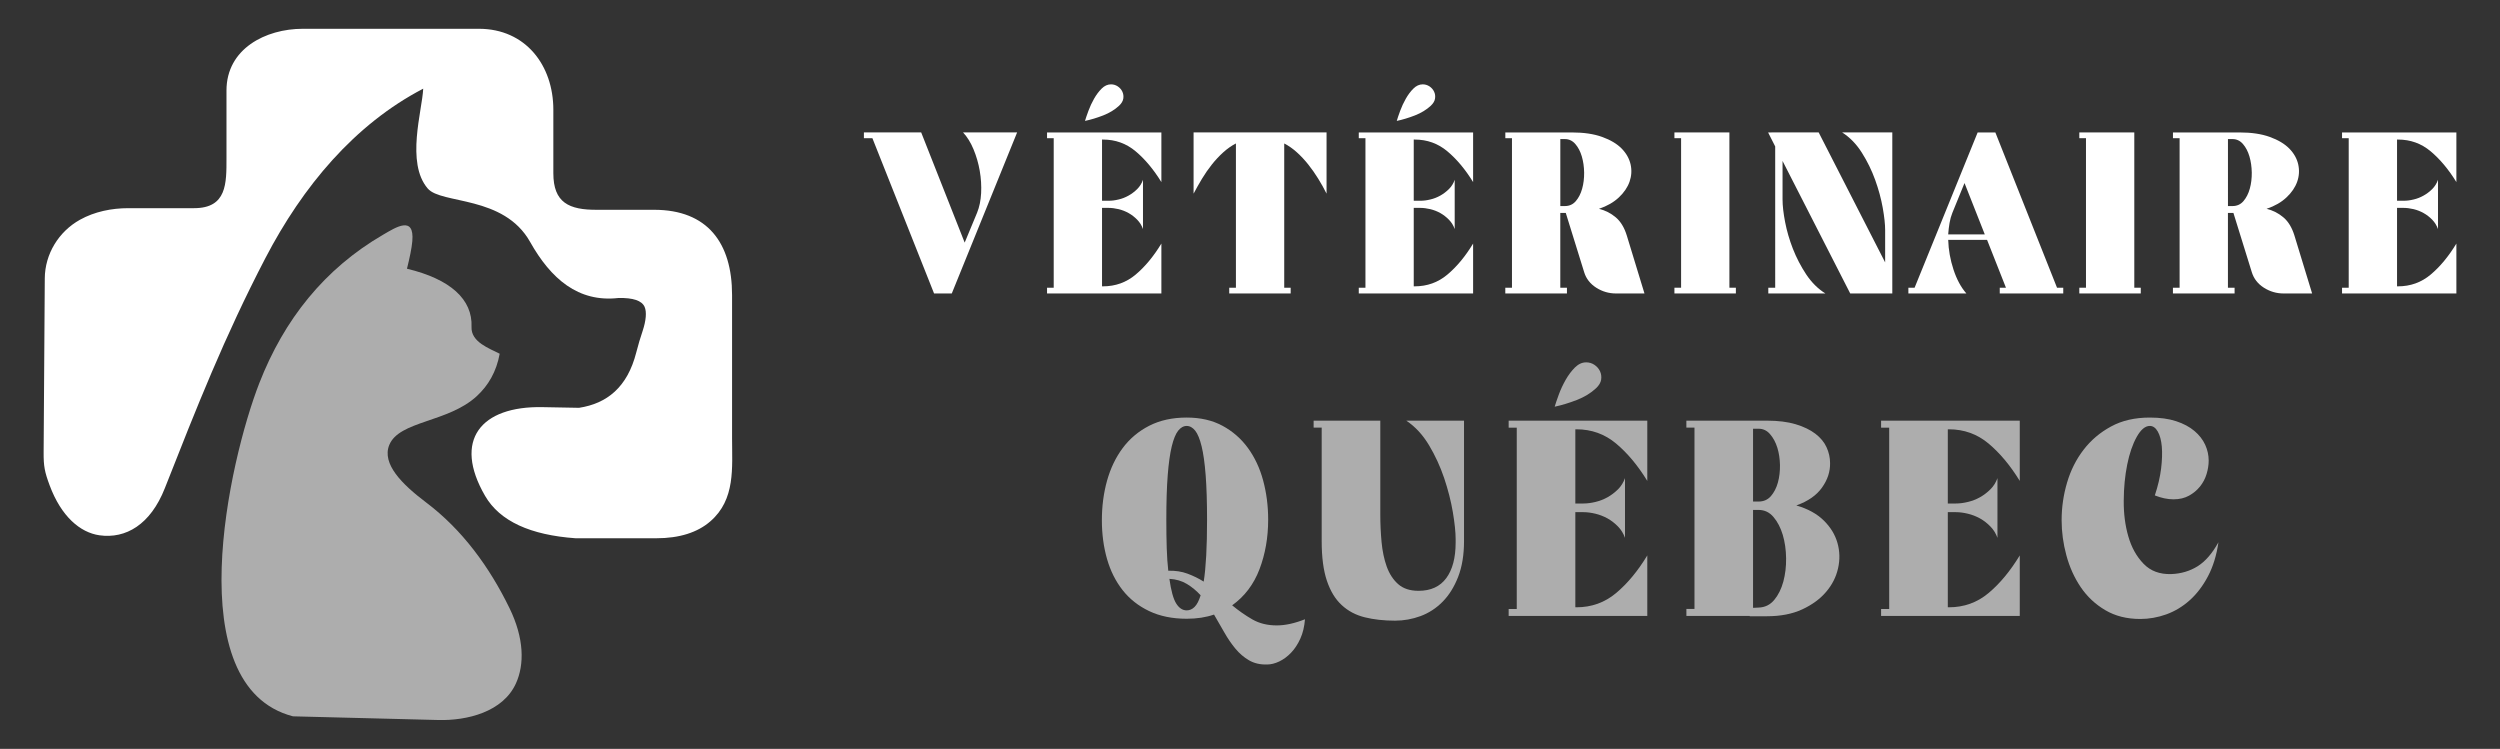 <?xml version="1.0" encoding="utf-8"?>
<!-- Generator: Adobe Illustrator 16.0.0, SVG Export Plug-In . SVG Version: 6.00 Build 0)  -->
<!DOCTYPE svg PUBLIC "-//W3C//DTD SVG 1.1//EN" "http://www.w3.org/Graphics/SVG/1.1/DTD/svg11.dtd">
<svg version="1.1" id="Calque_1" xmlns="http://www.w3.org/2000/svg" xmlns:xlink="http://www.w3.org/1999/xlink" x="0px" y="0px"
	 width="217px" height="65px" viewBox="0 0 217 65" enable-background="new 0 0 217 65" xml:space="preserve">
<rect x="0" y="0" width="217" height="65" fill="#333333" stroke="none"/>
<g>
	<g>
		<g>
			<g>
				<path fill="#FFFFFF" d="M74.987,11.994v-0.499h4.972l3.775,9.564l1.078-2.597c0.2-0.493,0.316-1.057,0.35-1.695
					c0.032-0.641-0.007-1.285-0.12-1.938c-0.113-0.653-0.293-1.272-0.539-1.868c-0.247-0.591-0.549-1.081-0.909-1.466h4.692
					l-5.671,13.978h-1.538l-5.353-13.479H74.987z"/>
				<path fill="#FFFFFF" d="M100.808,11.495v4.311c-0.68-1.103-1.425-1.994-2.237-2.674c-0.813-0.681-1.757-1.019-2.835-1.019h-0.08
					v5.312h0.579c0.266,0,0.553-0.034,0.859-0.11c0.306-0.07,0.595-0.186,0.868-0.339c0.273-0.152,0.523-0.343,0.749-0.566
					c0.226-0.228,0.393-0.493,0.5-0.802v4.274c-0.107-0.306-0.273-0.575-0.5-0.81c-0.226-0.231-0.476-0.426-0.749-0.578
					c-0.273-0.153-0.563-0.265-0.868-0.34c-0.307-0.071-0.593-0.109-0.859-0.109h-0.579v6.809h0.08c1.079,0,2.023-0.337,2.835-1.017
					c0.812-0.68,1.558-1.578,2.237-2.696v4.332h-9.925v-0.498h0.579v-12.98h-0.579v-0.499H100.808z M94.177,10.495
					c0.067-0.224,0.166-0.517,0.3-0.878c0.133-0.36,0.295-0.708,0.488-1.049c0.193-0.34,0.413-0.633,0.659-0.879
					c0.247-0.245,0.517-0.368,0.81-0.368c0.212,0,0.409,0.059,0.589,0.178c0.18,0.122,0.313,0.274,0.4,0.462
					c0.085,0.187,0.112,0.387,0.079,0.598c-0.033,0.212-0.156,0.419-0.369,0.62c-0.373,0.346-0.832,0.625-1.377,0.839
					C95.209,10.23,94.684,10.39,94.177,10.495z"/>
				<path fill="#FFFFFF" d="M103.603,16.808v-5.313h11.542v5.313c-0.212-0.427-0.452-0.857-0.719-1.29
					c-0.265-0.431-0.556-0.845-0.867-1.238c-0.314-0.394-0.643-0.745-0.989-1.057c-0.346-0.314-0.712-0.57-1.099-0.771v12.523h0.559
					v0.498h-5.332v-0.498h0.58V12.451c-0.386,0.201-0.752,0.457-1.099,0.771c-0.345,0.312-0.675,0.663-0.989,1.057
					c-0.313,0.394-0.598,0.808-0.858,1.238C104.073,15.95,103.829,16.381,103.603,16.808z"/>
				<path fill="#FFFFFF" d="M127.866,11.495v4.311c-0.678-1.103-1.424-1.994-2.237-2.674c-0.811-0.681-1.757-1.019-2.836-1.019
					h-0.08v5.312h0.582c0.264,0,0.551-0.034,0.855-0.11c0.307-0.07,0.596-0.186,0.871-0.339c0.27-0.152,0.521-0.343,0.747-0.566
					c0.228-0.228,0.394-0.493,0.5-0.802v4.274c-0.106-0.306-0.272-0.575-0.5-0.81c-0.226-0.231-0.478-0.426-0.747-0.578
					c-0.275-0.153-0.564-0.265-0.871-0.34c-0.305-0.071-0.592-0.109-0.855-0.109h-0.582v6.809h0.08c1.079,0,2.025-0.337,2.836-1.017
					c0.813-0.68,1.56-1.578,2.237-2.696v4.332h-9.924v-0.498h0.579v-12.98h-0.579v-0.499H127.866z M121.239,10.495
					c0.064-0.224,0.165-0.517,0.297-0.878c0.132-0.36,0.296-0.708,0.488-1.049c0.195-0.34,0.411-0.633,0.659-0.879
					c0.246-0.245,0.518-0.368,0.811-0.368c0.212,0,0.406,0.059,0.589,0.178c0.178,0.122,0.313,0.274,0.399,0.462
					c0.088,0.187,0.112,0.387,0.078,0.598c-0.031,0.212-0.156,0.419-0.369,0.62c-0.373,0.346-0.832,0.625-1.377,0.839
					C122.269,10.23,121.74,10.39,121.239,10.495z"/>
				<path fill="#FFFFFF" d="M131.239,24.975v-12.98h-0.576v-0.499h5.771c1.038,0,1.917,0.128,2.637,0.391
					c0.717,0.258,1.28,0.595,1.687,1.005c0.405,0.414,0.663,0.874,0.779,1.38c0.111,0.505,0.081,1.006-0.091,1.499
					c-0.175,0.493-0.483,0.948-0.928,1.365c-0.447,0.421-1.023,0.751-1.728,0.99c0.545,0.132,1.031,0.379,1.458,0.739
					c0.424,0.359,0.745,0.886,0.958,1.578l1.535,5.03h-2.473c-0.612,0-1.183-0.164-1.71-0.498c-0.523-0.333-0.876-0.779-1.048-1.337
					l-1.599-5.153h-0.477v6.49h0.577v0.498h-5.35v-0.498H131.239z M135.436,17.886h0.398c0.387,0,0.701-0.143,0.948-0.43
					c0.245-0.288,0.43-0.646,0.549-1.079c0.121-0.433,0.177-0.897,0.172-1.396c-0.007-0.501-0.075-0.966-0.2-1.398
					c-0.129-0.435-0.314-0.793-0.561-1.079c-0.247-0.287-0.55-0.432-0.908-0.432h-0.398V17.886z"/>
				<path fill="#FFFFFF" d="M150.112,11.495v13.479h0.561v0.498h-5.333v-0.498h0.579v-12.98h-0.579v-0.499H150.112z"/>
				<path fill="#FFFFFF" d="M157.861,11.495l5.77,11.282V19.98c0-0.505-0.068-1.15-0.208-1.936s-0.358-1.595-0.658-2.429
					c-0.299-0.829-0.685-1.617-1.159-2.366c-0.471-0.744-1.042-1.33-1.708-1.755h4.354v13.978h-3.653l-5.874-11.502v3.336
					c0,0.545,0.075,1.2,0.222,1.967c0.147,0.764,0.371,1.539,0.677,2.325c0.309,0.785,0.695,1.527,1.16,2.229
					c0.466,0.697,1.02,1.246,1.658,1.645h-4.953v-0.498h0.598V12.711l-0.616-1.216H157.861z"/>
				<path fill="#FFFFFF" d="M166.186,24.975l5.474-13.479h1.537l5.353,13.479h0.54v0.498h-5.512v-0.498h0.539l-1.64-4.155h-3.373
					c0.025,0.867,0.178,1.724,0.458,2.578c0.28,0.852,0.652,1.544,1.12,2.075h-5.035v-0.498H166.186z M172.278,20.343l-1.758-4.455
					l-1.059,2.597c-0.106,0.265-0.187,0.555-0.24,0.867c-0.053,0.314-0.093,0.645-0.118,0.991H172.278z"/>
				<path fill="#FFFFFF" d="M185.257,11.495v13.479h0.561v0.498h-5.333v-0.498h0.578v-12.98h-0.578v-0.499H185.257z"/>
				<path fill="#FFFFFF" d="M189.19,24.975v-12.98h-0.577v-0.499h5.771c1.037,0,1.916,0.128,2.637,0.391
					c0.716,0.258,1.28,0.595,1.686,1.005c0.406,0.414,0.666,0.874,0.779,1.38c0.112,0.505,0.084,1.006-0.09,1.499
					c-0.175,0.493-0.483,0.948-0.93,1.365c-0.445,0.421-1.022,0.751-1.727,0.99c0.546,0.132,1.032,0.379,1.457,0.739
					c0.426,0.359,0.747,0.886,0.96,1.578l1.536,5.03h-2.476c-0.611,0-1.181-0.164-1.708-0.498c-0.525-0.333-0.874-0.779-1.048-1.337
					l-1.599-5.153h-0.477v6.49h0.578v0.498h-5.352v-0.498H189.19z M193.387,17.886h0.398c0.387,0,0.701-0.143,0.948-0.43
					c0.245-0.288,0.43-0.646,0.549-1.079c0.121-0.433,0.177-0.897,0.172-1.396c-0.009-0.501-0.075-0.966-0.201-1.398
					c-0.128-0.435-0.314-0.793-0.561-1.079c-0.247-0.287-0.549-0.432-0.907-0.432h-0.398V17.886z"/>
				<path fill="#FFFFFF" d="M213.214,11.495v4.311c-0.678-1.103-1.424-1.994-2.236-2.674c-0.812-0.681-1.756-1.019-2.835-1.019
					h-0.08v5.312h0.579c0.267,0,0.553-0.034,0.86-0.11c0.306-0.07,0.594-0.186,0.866-0.339c0.275-0.152,0.524-0.343,0.75-0.566
					c0.225-0.228,0.392-0.493,0.5-0.802v4.274c-0.108-0.306-0.275-0.575-0.5-0.81c-0.226-0.231-0.475-0.426-0.75-0.578
					c-0.272-0.153-0.561-0.265-0.866-0.34c-0.308-0.071-0.594-0.109-0.86-0.109h-0.579v6.809h0.08c1.079,0,2.023-0.337,2.835-1.017
					c0.813-0.68,1.559-1.578,2.236-2.696v4.332h-9.925v-0.498h0.579v-12.98h-0.579v-0.499H213.214z"/>
			</g>
			<g opacity="0.6">
				<path fill="#FFFFFF" d="M95.643,45.157c0-1.211,0.149-2.353,0.447-3.427c0.299-1.073,0.751-2.018,1.356-2.833
					c0.606-0.814,1.372-1.462,2.301-1.938c0.928-0.476,2.013-0.715,3.258-0.715c1.194,0,2.231,0.239,3.111,0.715
					c0.88,0.476,1.615,1.117,2.204,1.925c0.589,0.808,1.03,1.746,1.321,2.82c0.29,1.074,0.436,2.208,0.436,3.404
					c0,1.55-0.251,2.981-0.751,4.298c-0.501,1.317-1.293,2.361-2.374,3.136c0.565,0.468,1.15,0.877,1.756,1.225
					c0.605,0.347,1.311,0.519,2.118,0.519c0.728,0,1.542-0.176,2.446-0.533c-0.048,0.631-0.182,1.189-0.399,1.672
					c-0.218,0.484-0.484,0.893-0.799,1.222c-0.315,0.333-0.658,0.586-1.03,0.766c-0.371,0.177-0.727,0.265-1.065,0.265
					c-0.598,0.018-1.119-0.105-1.562-0.362c-0.444-0.258-0.839-0.597-1.187-1.018c-0.348-0.419-0.667-0.888-0.958-1.402
					c-0.291-0.52-0.588-1.034-0.895-1.552c-0.695,0.241-1.485,0.363-2.373,0.363c-1.245,0-2.33-0.223-3.258-0.666
					c-0.929-0.443-1.695-1.047-2.301-1.816c-0.605-0.768-1.057-1.671-1.356-2.711C95.792,47.472,95.643,46.353,95.643,45.157z
					 M101.237,45.109c0,0.938,0.012,1.768,0.036,2.492c0.024,0.729,0.069,1.374,0.133,1.939c0.614-0.018,1.17,0.068,1.671,0.254
					c0.5,0.187,0.969,0.415,1.405,0.69c0.194-1.212,0.291-3.003,0.291-5.376c0-1.535-0.041-2.822-0.121-3.863
					c-0.081-1.04-0.197-1.876-0.352-2.507c-0.153-0.63-0.339-1.081-0.556-1.356c-0.218-0.272-0.465-0.411-0.738-0.411
					c-0.275,0-0.521,0.139-0.739,0.411c-0.218,0.275-0.403,0.727-0.557,1.356c-0.153,0.631-0.271,1.467-0.351,2.507
					C101.277,42.287,101.237,43.574,101.237,45.109z M101.503,50.243c0.146,1.033,0.343,1.75,0.594,2.145
					c0.25,0.396,0.552,0.593,0.908,0.593c0.258,0,0.487-0.101,0.689-0.304s0.375-0.535,0.521-1.005
					c-0.354-0.388-0.75-0.715-1.186-0.981C102.593,50.426,102.084,50.275,101.503,50.243z"/>
				<path fill="#FFFFFF" d="M114.023,37.117v-0.604h5.787v8.16c0,0.791,0.037,1.582,0.109,2.373c0.074,0.79,0.223,1.501,0.447,2.129
					c0.228,0.631,0.557,1.14,0.993,1.526c0.437,0.388,1.025,0.582,1.768,0.582c1.066,0,1.868-0.366,2.409-1.102
					c0.542-0.734,0.814-1.764,0.814-3.088v-0.291c0-0.611-0.084-1.396-0.243-2.35c-0.161-0.951-0.412-1.932-0.75-2.943
					c-0.339-1.007-0.779-1.964-1.32-2.868c-0.541-0.902-1.2-1.614-1.973-2.129h5.013v10.46c0,1.196-0.172,2.229-0.511,3.102
					c-0.34,0.869-0.787,1.588-1.343,2.152c-0.556,0.566-1.195,0.981-1.914,1.249c-0.72,0.266-1.459,0.398-2.216,0.398
					c-0.969,0-1.846-0.096-2.628-0.291c-0.782-0.193-1.453-0.547-2.01-1.066c-0.559-0.515-0.984-1.223-1.284-2.118
					c-0.3-0.895-0.448-2.036-0.448-3.426v-9.856H114.023z"/>
				<path fill="#FFFFFF" d="M142.985,36.514v5.229c-0.82-1.339-1.727-2.422-2.711-3.246c-0.985-0.823-2.13-1.234-3.438-1.234h-0.097
					v6.441h0.703c0.322,0,0.668-0.045,1.041-0.134c0.369-0.089,0.721-0.224,1.054-0.41c0.33-0.187,0.632-0.418,0.909-0.689
					c0.271-0.276,0.473-0.598,0.604-0.971v5.185c-0.132-0.373-0.333-0.701-0.604-0.981c-0.277-0.282-0.579-0.518-0.909-0.704
					c-0.333-0.183-0.685-0.321-1.054-0.41c-0.373-0.09-0.719-0.135-1.041-0.135h-0.703v8.258h0.097c1.309,0,2.453-0.41,3.438-1.234
					c0.984-0.824,1.891-1.913,2.711-3.269v5.255h-12.034v-0.606h0.704v-15.74h-0.704v-0.604H142.985z M134.947,35.301
					c0.079-0.275,0.202-0.631,0.362-1.067c0.161-0.436,0.36-0.857,0.594-1.271c0.235-0.41,0.5-0.765,0.799-1.064
					c0.301-0.297,0.626-0.447,0.979-0.447c0.262,0,0.5,0.071,0.717,0.217s0.38,0.332,0.485,0.557
					c0.104,0.228,0.136,0.469,0.097,0.728c-0.041,0.256-0.19,0.51-0.448,0.749c-0.453,0.422-1.011,0.761-1.671,1.018
					C136.197,34.977,135.56,35.171,134.947,35.301z"/>
				<path fill="#FFFFFF" d="M146.377,52.857h0.704v-15.74h-0.704v-0.604h7c0.967,0,1.798,0.104,2.494,0.313
					c0.694,0.21,1.262,0.485,1.706,0.825c0.443,0.34,0.769,0.731,0.969,1.175c0.202,0.443,0.304,0.898,0.304,1.368
					c0.015,0.743-0.217,1.451-0.702,2.131c-0.484,0.678-1.227,1.193-2.23,1.547c1.004,0.291,1.798,0.728,2.387,1.31
					c0.59,0.581,0.985,1.231,1.187,1.95c0.203,0.718,0.22,1.452,0.049,2.203c-0.168,0.75-0.515,1.434-1.041,2.046
					c-0.525,0.615-1.215,1.119-2.07,1.514c-0.857,0.396-1.872,0.594-3.051,0.594h-1.503v-0.024h-5.497V52.857z M152.165,37.215
					v6.319h0.485c0.437,0,0.791-0.158,1.066-0.472c0.271-0.313,0.474-0.704,0.604-1.174c0.13-0.47,0.19-0.974,0.182-1.514
					c-0.01-0.542-0.084-1.045-0.229-1.516c-0.146-0.467-0.356-0.857-0.631-1.172c-0.272-0.317-0.605-0.473-0.992-0.473H152.165z
					 M152.165,44.261v8.5l0.485-0.023c0.548-0.018,0.999-0.237,1.356-0.667c0.354-0.428,0.615-0.954,0.787-1.585
					c0.169-0.63,0.251-1.31,0.241-2.034c-0.009-0.727-0.106-1.401-0.289-2.023c-0.187-0.62-0.454-1.139-0.803-1.548
					c-0.347-0.412-0.779-0.619-1.293-0.619H152.165z"/>
				<path fill="#FFFFFF" d="M175.315,36.514v5.229c-0.822-1.339-1.727-2.422-2.711-3.246c-0.985-0.823-2.132-1.234-3.438-1.234
					h-0.097v6.441h0.702c0.323,0,0.669-0.045,1.04-0.134c0.372-0.089,0.723-0.224,1.056-0.41c0.33-0.187,0.633-0.418,0.905-0.689
					c0.275-0.276,0.477-0.598,0.608-0.971v5.185c-0.132-0.373-0.333-0.701-0.608-0.981c-0.272-0.282-0.575-0.518-0.905-0.704
					c-0.333-0.183-0.684-0.321-1.056-0.41c-0.371-0.09-0.717-0.135-1.04-0.135h-0.702v8.258h0.097c1.307,0,2.453-0.41,3.438-1.234
					c0.984-0.824,1.889-1.913,2.711-3.269v5.255h-12.036v-0.606h0.704v-15.74h-0.704v-0.604H175.315z"/>
				<path fill="#FFFFFF" d="M178.949,45.157c0-1.113,0.157-2.203,0.473-3.269c0.314-1.067,0.79-2.015,1.43-2.846
					c0.637-0.832,1.433-1.505,2.384-2.021c0.953-0.52,2.074-0.776,3.368-0.776c0.886,0,1.647,0.104,2.286,0.316
					c0.637,0.208,1.167,0.492,1.587,0.847c0.419,0.354,0.729,0.755,0.933,1.198c0.201,0.443,0.303,0.901,0.303,1.368
					c0,0.388-0.062,0.779-0.183,1.174c-0.12,0.396-0.309,0.755-0.568,1.079c-0.26,0.322-0.577,0.589-0.956,0.797
					c-0.381,0.211-0.828,0.317-1.344,0.317c-0.519,0-1.059-0.114-1.623-0.339c0.273-0.823,0.456-1.6,0.545-2.327
					c0.087-0.724,0.109-1.361,0.061-1.914c-0.049-0.547-0.166-0.983-0.351-1.305c-0.187-0.325-0.418-0.485-0.689-0.485
					c-0.405,0-0.784,0.32-1.14,0.955c-0.355,0.638-0.63,1.44-0.823,2.397c-0.194,0.963-0.296,2.004-0.302,3.127
					c-0.01,1.122,0.122,2.159,0.398,3.11c0.273,0.954,0.714,1.745,1.319,2.372c0.605,0.631,1.407,0.929,2.41,0.898
					c0.855-0.032,1.618-0.261,2.288-0.679c0.671-0.421,1.271-1.115,1.805-2.082c-0.162,1.128-0.465,2.113-0.909,2.955
					c-0.444,0.839-0.973,1.533-1.586,2.08c-0.612,0.55-1.291,0.957-2.033,1.225c-0.743,0.266-1.496,0.398-2.253,0.398
					c-1.164,0-2.175-0.253-3.04-0.764c-0.862-0.508-1.573-1.172-2.13-1.995c-0.558-0.824-0.973-1.746-1.247-2.762
					C179.086,47.192,178.949,46.174,178.949,45.157z"/>
			</g>
		</g>
	</g>
	<g>
		<path fill-rule="evenodd" clip-rule="evenodd" fill="#FFFFFF" d="M3.787,39.262l0.1-15.101c0.015-2.114,1.205-4.056,3.053-5.086
			c1.274-0.71,2.757-1.006,4.204-1.006h5.703c2.853,0,2.812-2.156,2.812-4.347v-5.87c0-3.621,3.398-5.353,6.622-5.353H41.57
			c4.047,0,6.46,3.166,6.46,7.028v5.507c0,2.55,1.343,3.198,3.829,3.176h4.918c4.635,0,6.766,2.879,6.766,7.393v12.41
			c0,2.597,0.306,5.338-1.883,7.237c-1.11,0.969-2.69,1.471-4.688,1.471h-7.013c-3.9-0.279-6.571-1.468-7.854-3.678
			c-2.81-4.842-0.367-7.809,4.987-7.703l3.172,0.059c2.416-0.374,4.194-1.776,4.965-4.811c0.187-0.735,0.332-1.19,0.564-1.899
			c0.278-0.85,0.355-1.609,0.159-2.053c-0.24-0.542-1.001-0.797-2.276-0.769c-3.483,0.397-5.861-1.664-7.663-4.87
			c-2.288-4.064-7.699-3.252-8.883-4.631c-1.921-2.233-0.479-6.773-0.395-8.669c-5.96,3.104-10.452,8.47-13.7,14.711
			c-3.55,6.821-5.967,12.96-8.725,19.965c-1.25,3.177-3.399,4.408-5.667,4.092c-1.693-0.238-3.333-1.646-4.334-4.338
			C3.876,40.967,3.779,40.461,3.787,39.262L3.787,39.262z"/>
		<path opacity="0.6" fill-rule="evenodd" clip-rule="evenodd" fill="#FFFFFF" d="M25.428,62.177l12.636,0.32
			c2.461,0.061,5.598-0.689,6.724-3.187c0.737-1.631,0.721-3.897-0.571-6.541c-1.728-3.538-4.065-6.768-7.23-9.156
			c-2.095-1.579-3.862-3.353-3.199-4.987c0.86-2.115,5.112-1.942,7.602-4.247c0.992-0.916,1.695-2.104,1.984-3.675
			c-0.885-0.459-2.502-1.007-2.445-2.323c0.105-2.392-1.835-4.155-5.604-5.056c0.234-0.949,0.41-1.76,0.464-2.387
			c0.198-2.263-1.425-1.211-2.531-0.567c-5.112,2.969-8.602,7.381-10.748,12.881C19.884,39.986,15.453,59.574,25.428,62.177
			L25.428,62.177z"/>
	</g>
</g>
</svg>
